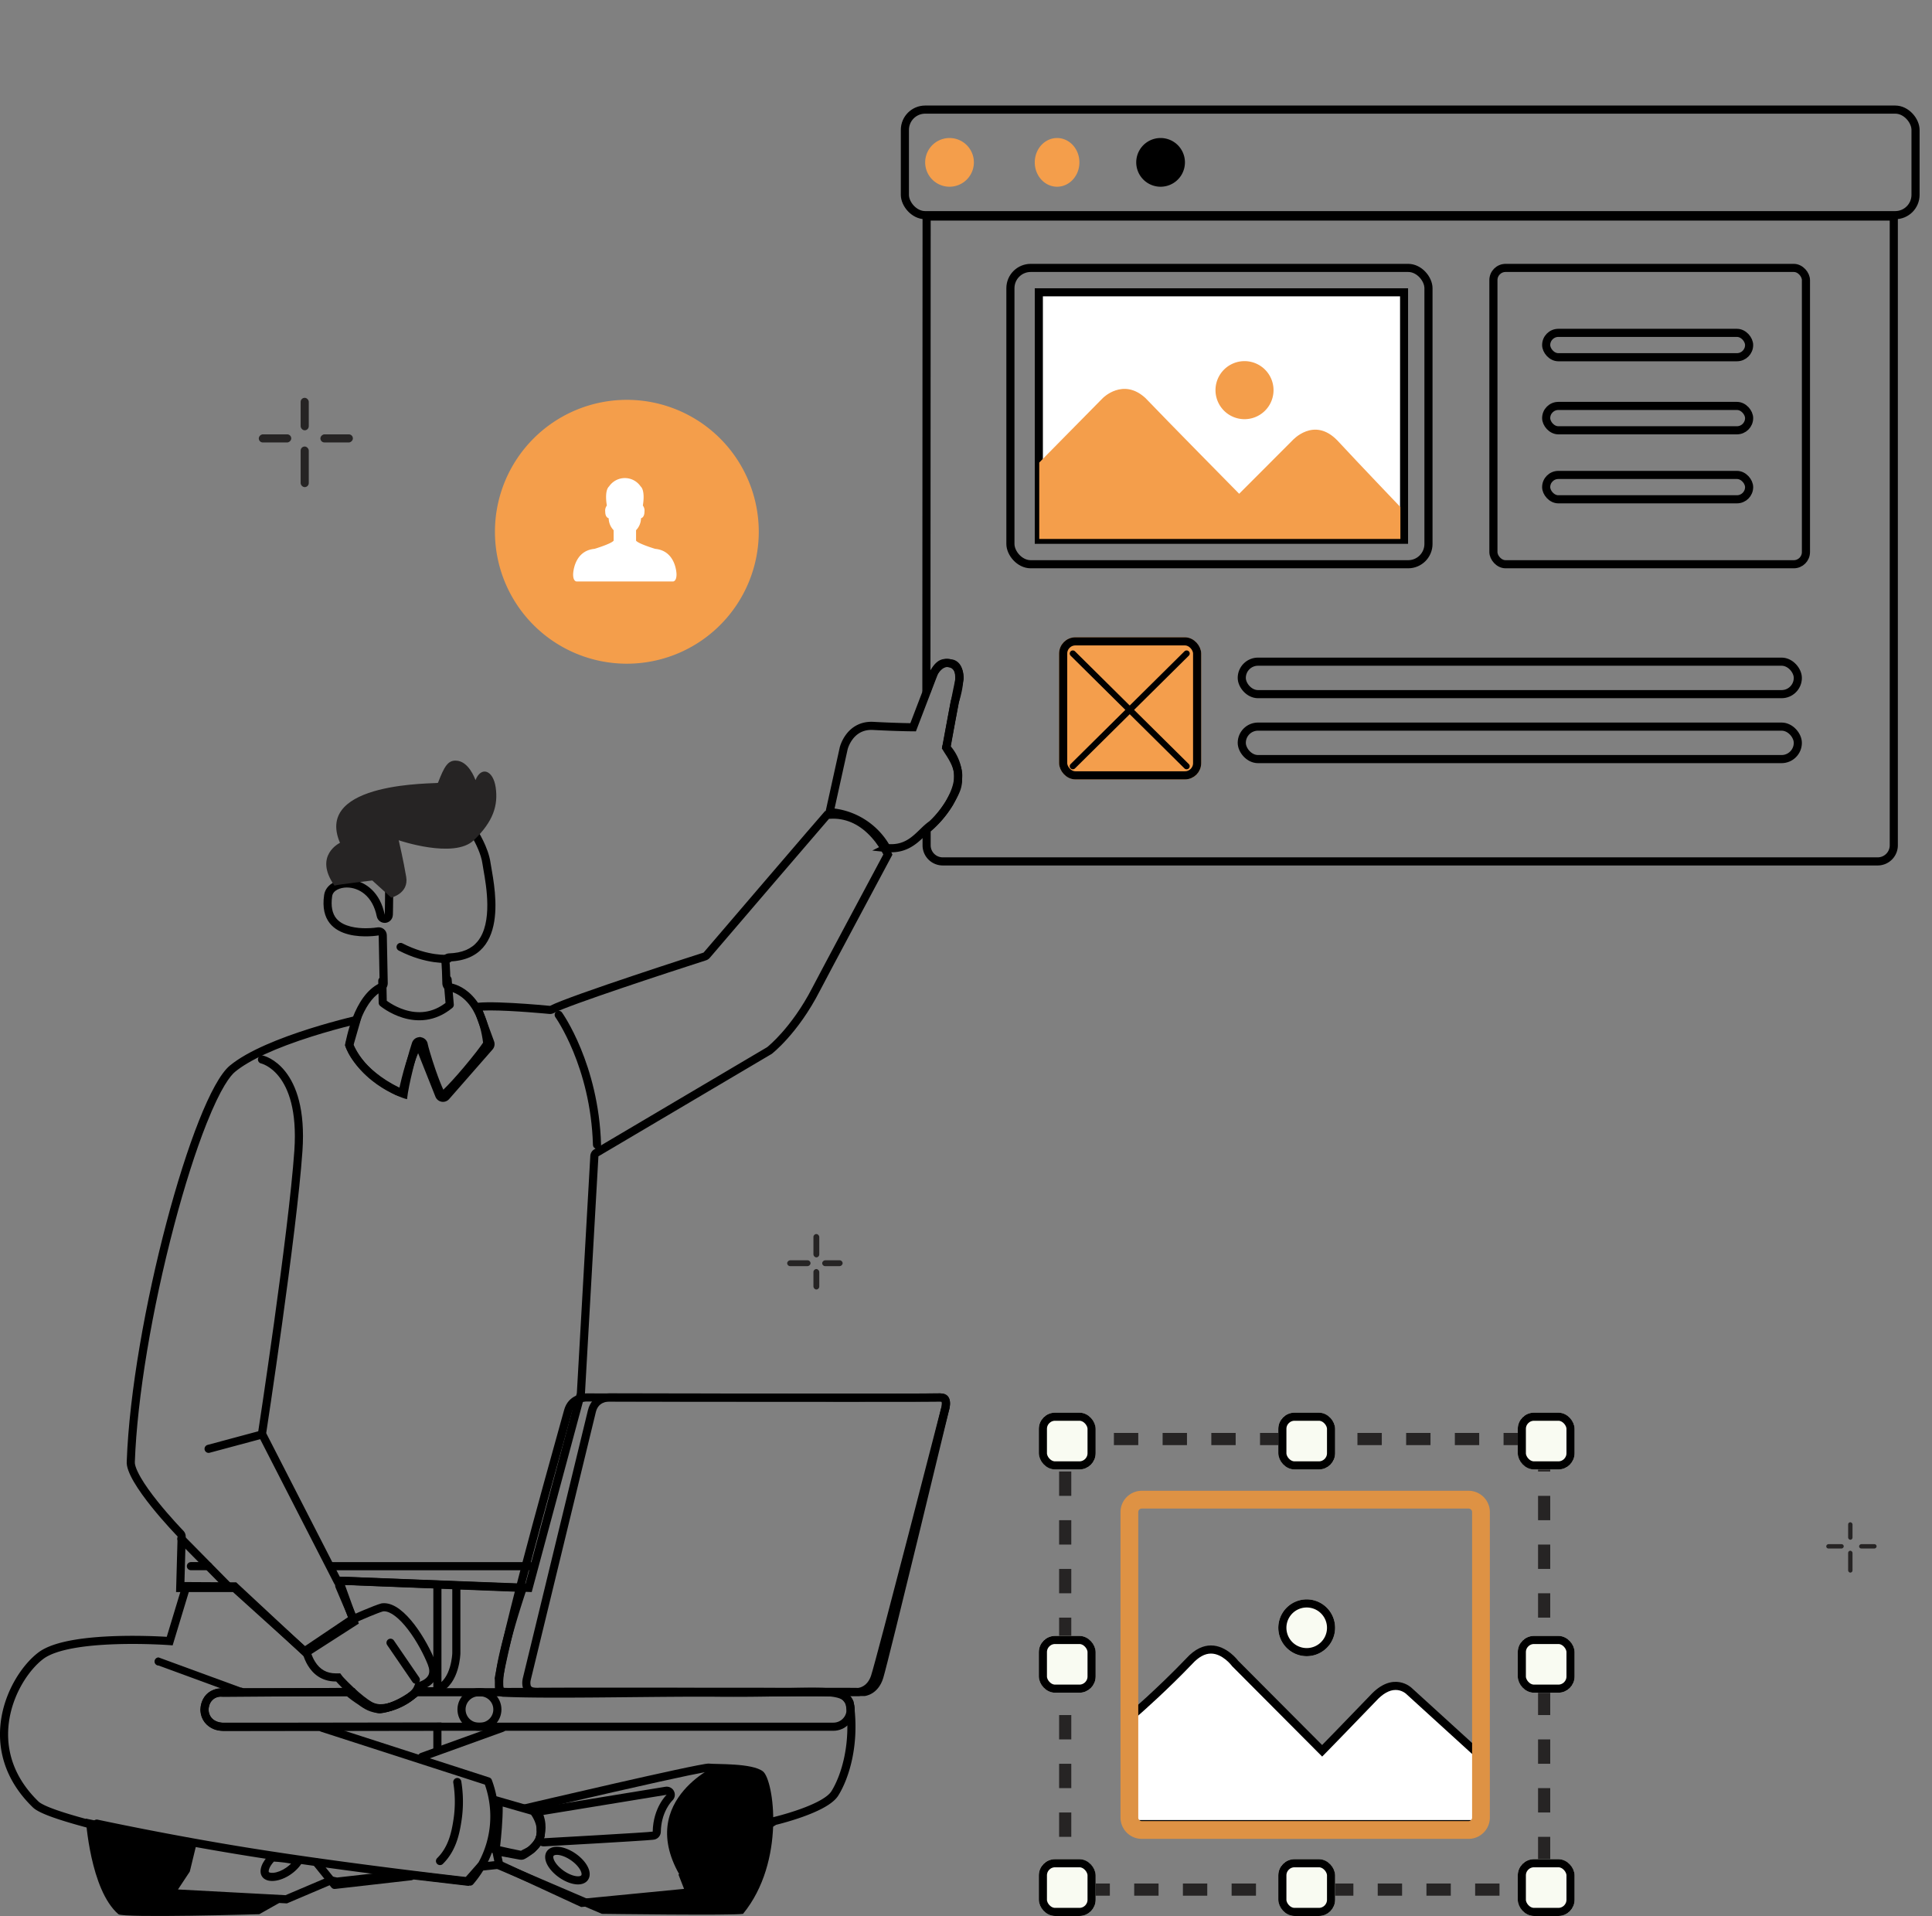 <svg xmlns="http://www.w3.org/2000/svg" viewBox="0 0 476 472" class="design-iconfont">
  <rect x="0" y="0" width="476" height="472" fill="#808080" stroke="none"/>
  <defs>
    <clipPath id="ct02bv7yn__0bv8d8rqpa">
      <path transform="translate(414 322)" stroke="#707070" fill="#fff" d="M0 0H476V472H0z"/>
    </clipPath>
  </defs>
  <g transform="translate(-414 -322)" clip-path="url(#ct02bv7yn__0bv8d8rqpa)">
    <path d="M1.5 1.5H119.5V112.5H1.5z" transform="translate(674.942 675)" stroke="#262424" stroke-width="3" stroke-dasharray="6" fill="none"/>
    <g transform="translate(669.942 670)" stroke="#000" stroke-width="2" fill="#f9fbf2">
      <rect width="14" height="14" rx="4" stroke="none"/>
      <rect x="1" y="1" width="12" height="12" rx="3" fill="none"/>
    </g>
    <g transform="translate(728.942 670)" stroke="#000" stroke-width="2" fill="#f9fbf2">
      <rect width="14" height="14" rx="4" stroke="none"/>
      <rect x="1" y="1" width="12" height="12" rx="3" fill="none"/>
    </g>
    <g transform="translate(787.942 670)" stroke="#000" stroke-width="2" fill="#f9fbf2">
      <rect width="14" height="14" rx="4" stroke="none"/>
      <rect x="1" y="1" width="12" height="12" rx="3" fill="none"/>
    </g>
    <g transform="translate(669.942 780)" stroke="#000" stroke-width="2" fill="#f9fbf2">
      <rect width="14" height="14" rx="4" stroke="none"/>
      <rect x="1" y="1" width="12" height="12" rx="3" fill="none"/>
    </g>
    <g transform="translate(728.942 780)" stroke="#000" stroke-width="2" fill="#f9fbf2">
      <rect width="14" height="14" rx="4" stroke="none"/>
      <rect x="1" y="1" width="12" height="12" rx="3" fill="none"/>
    </g>
    <g transform="translate(787.942 780)" stroke="#000" stroke-width="2" fill="#f9fbf2">
      <rect width="14" height="14" rx="4" stroke="none"/>
      <rect x="1" y="1" width="12" height="12" rx="3" fill="none"/>
    </g>
    <g transform="translate(669.942 725)" stroke="#000" stroke-width="2" fill="#f9fbf2">
      <rect width="14" height="14" rx="4" stroke="none"/>
      <rect x="1" y="1" width="12" height="12" rx="3" fill="none"/>
    </g>
    <g transform="translate(787.942 725)" stroke="#000" stroke-width="2" fill="#f9fbf2">
      <rect width="14" height="14" rx="4" stroke="none"/>
      <rect x="1" y="1" width="12" height="12" rx="3" fill="none"/>
    </g>
    <g stroke="#000" stroke-width="2" fill="#f9fbf2">
      <path stroke="none" d="M7 0A7 7 0 1 0 7 14A7 7 0 1 0 7 0Z" transform="translate(728.942 716)"/>
      <path fill="none" d="M7 1A6 6 0 1 0 7 13A6 6 0 1 0 7 1Z" transform="translate(728.942 716)"/>
    </g>
    <g fill="#fff">
      <path d="M 2637.966 751.93 L 2552.546 751.93 L 2552.546 725.27 C 2554.091 723.931 2560.476 718.324 2566.711 711.799 L 2566.719 711.791 L 2566.727 711.783 C 2568.461 709.883 2570.257 708.919 2572.065 708.919 C 2575.461 708.919 2577.95 712.254 2577.975 712.288 L 2578.02 712.348 L 2578.073 712.402 L 2598.747 733.152 L 2599.462 733.87 L 2600.17 733.146 C 2600.224 733.09 2605.673 727.521 2611.935 721.002 L 2611.945 720.992 L 2611.954 720.982 C 2613.824 718.924 2615.711 717.88 2617.565 717.88 C 2619.506 717.88 2620.78 719.059 2620.792 719.071 L 2620.802 719.081 L 2620.813 719.091 L 2637.966 734.715 L 2637.966 751.93 Z" transform="translate(-1859.716 19.434)"/>
      <path d="M 2572.064 709.919 C 2570.55 709.919 2569.002 710.773 2567.466 712.457 L 2567.434 712.49 C 2561.562 718.635 2555.556 723.971 2553.546 725.725 L 2553.546 750.93 L 2636.966 750.93 L 2636.966 735.157 L 2620.14 719.83 L 2620.137 719.831 L 2620.105 719.798 C 2619.985 719.693 2619.014 718.88 2617.565 718.88 C 2616.005 718.88 2614.366 719.814 2612.694 721.654 L 2612.656 721.695 C 2606.391 728.217 2600.939 733.79 2600.885 733.845 L 2599.468 735.293 L 2577.364 713.107 L 2577.262 713.009 L 2577.172 712.884 C 2577.083 712.768 2574.876 709.919 2572.064 709.919 L 2572.064 709.919 M 2572.065 707.919 C 2576.006 707.919 2578.781 711.696 2578.781 711.696 L 2599.455 732.446 C 2599.455 732.446 2604.883 726.9 2611.214 720.309 C 2616.964 713.98 2621.487 718.352 2621.487 718.352 L 2638.966 734.273 L 2638.966 752.93 L 2551.546 752.93 L 2551.546 724.812 C 2551.546 724.812 2558.817 718.613 2565.988 711.109 C 2568.158 708.731 2570.237 707.919 2572.065 707.919 Z" fill="#000" transform="translate(-1859.716 19.434)"/>
    </g>
    <path d="M5.25,4.375a.876.876,0,0,0-.875.875V80.5a.876.876,0,0,0,.875.875h80.5a.876.876,0,0,0,.875-.875V5.25a.876.876,0,0,0-.875-.875H5.25M5.25,0h80.5A5.25,5.25,0,0,1,91,5.25V80.5a5.25,5.25,0,0,1-5.25,5.25H5.25A5.25,5.25,0,0,1,0,80.5V5.25A5.25,5.25,0,0,1,5.25,0Z" transform="translate(690.066 689.249)" fill="#de9244"/>
    <rect x="1" y="1" width="249" height="26" rx="5" transform="translate(635.942 348)" stroke="#000" stroke-width="2" fill="none"/>
    <path transform="translate(641.942 356)" fill="#f49e4b" d="M6 0A6 6 0 1 0 6 12A6 6 0 1 0 6 0Z"/>
    <path transform="translate(668.942 356)" fill="#f49e4b" d="M5.5 0A5.5 6 0 1 0 5.5 12A5.5 6 0 1 0 5.5 0Z"/>
    <path transform="translate(693.942 356)" d="M6 0A6 6 0 1 0 6 12A6 6 0 1 0 6 0Z"/>
    <path d="M1,1H239.291V155.889a3.972,3.972,0,0,1-3.972,3.972H4.972A3.972,3.972,0,0,1,1,155.889v-3.861a26.748,26.748,0,0,0,5.646-6.574c1.927-3.523,2.263-4.1,2.06-7.519a11.051,11.051,0,0,0-2.873-6.173l2.088-11.2s2.843-8.186-.522-9.4c-2.574-.469-4-.724-6.453,6.98C.959,93.333,1,1,1,1Z" transform="translate(641.296 374.345)" stroke="#000" stroke-width="2" fill="none"/>
    <rect x="1" y="1" width="103" height="73" rx="5" transform="translate(661.942 387)" stroke="#000" stroke-width="2" fill="none"/>
    <g stroke="#000" stroke-width="2" fill="#fff">
      <path stroke="none" d="M0 0H92V63H0z" transform="translate(668.942 393)"/>
      <path fill="none" d="M1 1H91V62H1z" transform="translate(668.942 393)"/>
    </g>
    <g fill="#f49e4b">
      <path d="M11777,1351.752l15.663-15.886s5-5.076,10.5,0c5,5.242,23.091,23.579,23.091,23.579l13.08-13.1s5.328-6.058,11.142,0c5.163,5.567,15.5,16.375,15.5,16.375v7.864H11777Z" transform="translate(-11106.952 -915.807)"/>
      <path transform="translate(713.47 410.964)" d="M7.149 0A7.149 7.149 0 1 0 7.149 14.298A7.149 7.149 0 1 0 7.149 0Z"/>
    </g>
    <g transform="translate(780.942 387)" stroke="#000" stroke-width="2" fill="none">
      <rect x="1" y="1" width="77" height="73" rx="3"/>
    </g>
    <g stroke="#000" stroke-width="2" fill="none">
      <rect x="1" y="1" width="50" height="6" rx="3" transform="translate(793.942 403.001)"/>
      <rect x="1" y="1" width="50" height="6" rx="3" transform="translate(793.942 421.001)"/>
      <rect x="1" y="1" width="50" height="6" rx="3" transform="translate(793.942 438.001)"/>
    </g>
    <g transform="translate(674.942 479)" fill="#f49e4c" stroke="#000" stroke-width="2">
      <rect width="35" height="35" rx="4" stroke="none"/>
      <rect x="1" y="1" width="33" height="33" rx="3" fill="none"/>
    </g>
    <g transform="translate(718.942 484)" stroke="#000" stroke-width="2" fill="none">
      <rect x="1" y="1" width="137" height="8" rx="4"/>
    </g>
    <g transform="translate(718.942 500)" stroke="#000" stroke-width="2" fill="none">
      <rect x="1" y="1" width="137" height="8" rx="4"/>
    </g>
    <g>
      <path d="M.953,0a.75.75,0,0,1,.755.755L1.518,40.213a.768.768,0,0,1-.763.763A.75.75,0,0,1,0,40.22L.192.763A.768.768,0,0,1,.953,0Z" transform="rotate(45 -228.452 1093.374)"/>
      <path d="M.755,0h0a.768.768,0,0,1,.763.763L1.71,40.22a.75.75,0,0,1-.755.755h0a.768.768,0,0,1-.763-.763L0,.755A.75.75,0,0,1,.755,0Z" transform="rotate(135 247.933 401.892)"/>
    </g>
    <g fill="#262424">
      <g transform="translate(488.072 420)">
        <rect width="2" height="8" rx="1"/>
        <rect width="2" height="10" rx="1" transform="translate(0 12)"/>
      </g>
      <g transform="rotate(-90 414.986 16.014)">
        <rect width="2" height="8" rx="1" transform="translate(0 78.787)"/>
        <rect width="2" height="8" rx="1" transform="translate(0 93.969)"/>
      </g>
    </g>
    <g fill="#262424">
      <g transform="translate(614.412 626)">
        <rect width="1.438" height="5.752" rx=".719"/>
        <rect width="1.438" height="5.033" rx=".719" transform="translate(0 8.627)"/>
      </g>
      <g transform="rotate(-90 620.926 12.983)">
        <rect width="1.438" height="5.752" rx=".719"/>
        <rect width="1.438" height="5.033" rx=".719" transform="translate(0 8.627)"/>
      </g>
    </g>
    <g fill="#262424">
      <g transform="translate(869.338 697)">
        <rect width="1.079" height="4.317" rx=".54"/>
        <rect width="1.079" height="5.397" rx=".54" transform="translate(0 7.016)"/>
      </g>
      <g transform="rotate(-90 783.709 -80.233)">
        <rect width="1.079" height="4.317" rx=".54"/>
        <rect width="1.079" height="4.317" rx=".54" transform="translate(0 8.095)"/>
      </g>
    </g>
    <g>
      <path transform="translate(535.942 420.5)" fill="#f49e4b" d="M32.5 0A32.5 32.5 0 1 0 32.5 65A32.5 32.5 0 1 0 32.5 0Z"/>
      <path d="M148.2,145.438s-4.14-1.247-4.7-2.017v-2.575a4.327,4.327,0,0,0,1.221-2.946s.849-.133.849-1.619a2.04,2.04,0,0,0-.4-1.513s.69-3.583-.557-4.724a4.7,4.7,0,0,0-7.75,0c-1.247,1.141-.557,4.724-.557,4.724a2.04,2.04,0,0,0-.4,1.513c0,1.486.849,1.619.849,1.619a4.327,4.327,0,0,0,1.221,2.946v2.575c-.557.77-4.7,2.017-4.7,2.017-5.2.478-5.282,6.29-5.282,6.29,0,1.831.9,1.752.9,1.752h23.675s.9.08.9-1.752C153.48,151.728,153.4,145.916,148.2,145.438Z" transform="translate(427.21 311.768)" fill="#fff"/>
    </g>
    <path d="M3.135-1.694,23.308,5.7a1,1,0,0,1,0,2L3.135.306a1,1,0,0,1-1-1A1,1,0,0,1,3.135-1.694Z" transform="translate(449.942 732)"/>
    <g>
      <path d="M40.973,0l-4.1,13.54S12.249,11.718,5.1,17.159s-15.574,22.828-1.173,36.7c1.813,1.6,8.491,3.627,17.921,5.984a177.26,177.26,0,0,0,20.63,3.547l-1.585,6.526-3.781,5.719,28.468,1.515,10.983-4.671,1.515.316,16.348-1.831,15.717,1.831,3.219-3.661,4.734-.505,20.325,9.405,26.588-2.583-1.554-3.981,22.432-13.6s12.43-2.913,14.858-6.8,5.168-11.991,3.653-22.343c-1.623-4.058-8.212-2.292-31.839-2.463-14.091-.163-41.728.552-53.356,0-4.289.313,4.655-25.82,4.655-25.82L78.605-1.34,82.26,8.813l-11.835,7.6L52.861.064Z" transform="translate(418.938 712.736)" stroke="#000" stroke-width="2" fill="none"/>
      <path d="M1044.169,420.1h0l3.472-15.717s1.413-5.837,7.283-5.521,9.823.336,9.823.336l5.181-13.528s1.6-2.947,4.078-2.185,2.185,3.836,2.185,3.836-.945,3.992-3.2,16.7c-.749-.037,3.188,3.9,2.844,7.542-.185,4.489-4.251,9.955-7.288,12.253-.067.042,1.163-.907.845-.687-2.95,1.967-5.1,6.455-11.206,5.805A17.407,17.407,0,0,0,1044.169,420.1Z" transform="translate(-425.773 101.963)" stroke="#000" stroke-width="2" fill="none"/>
      <path d="M 951.576 441.332 C 951.247 441.332 950.913 441.345 950.575 441.372 C 947.337 445.099 928.661 466.904 921.201 475.619 C 920.96 475.9 920.645 476.109 920.293 476.222 C 911.097 479.174 886.436 487.261 882.798 489.21 C 882.441 489.401 882.035 489.48 881.633 489.435 C 881.554 489.426 872.77 488.565 867.049 488.565 C 866.326 488.565 865.743 488.58 865.276 488.602 L 868.063 496.181 C 868.315 496.868 868.172 497.638 867.69 498.189 L 856.983 510.413 C 856.524 510.937 855.826 511.185 855.14 511.067 C 854.453 510.949 853.878 510.482 853.62 509.835 L 849.346 499.098 C 848.662 500.697 847.739 503.43 846.691 508.052 C 846.555 508.65 846.153 509.152 845.6 509.416 C 845.047 509.679 844.403 509.675 843.854 509.403 C 839.693 507.346 836.379 504.805 834.005 501.852 C 832.177 499.577 831.595 497.875 831.535 497.688 C 831.413 497.31 831.406 496.903 831.516 496.521 L 832.734 492.289 C 830.363 492.884 826.938 493.8 823.22 494.975 C 814.269 497.803 807.697 500.828 804.213 503.722 C 803.131 504.621 800.781 507.476 797.202 516.496 C 794.553 523.17 791.81 531.783 789.268 541.402 C 783.758 562.253 780.128 584.063 779.556 599.746 C 779.555 599.774 779.554 599.802 779.551 599.829 C 779.53 600.101 779.576 601.187 781.064 603.734 C 782.034 605.395 783.43 607.365 785.212 609.591 C 788.3 613.445 791.49 616.729 791.521 616.762 C 791.898 617.149 792.103 617.672 792.088 618.212 L 791.766 629.854 L 803.729 629.854 C 804.224 629.854 804.702 630.038 805.069 630.369 L 821.475 645.172 L 832.101 638.023 L 829.051 630.858 C 828.783 630.228 828.856 629.504 829.245 628.94 C 829.633 628.376 830.283 628.05 830.968 628.076 L 875.818 629.795 L 888.455 582.85 L 891.771 524.397 C 891.809 523.731 892.176 523.128 892.751 522.789 L 935.343 497.62 C 935.692 497.337 937.098 496.155 938.964 494.053 C 940.944 491.824 943.864 488.07 946.535 482.851 C 947.408 481.112 961.149 455.412 963.965 450.146 C 963.474 449.206 962.526 447.589 961.108 446 C 958.343 442.903 955.136 441.332 951.576 441.332 M 951.576 439.332 C 961.687 439.332 966.208 450.194 966.208 450.194 C 966.208 450.194 949.222 481.95 948.32 483.755 C 942.904 494.34 936.48 499.271 936.48 499.271 L 893.768 524.511 L 890.44 583.17 L 877.335 631.854 L 830.891 630.074 L 834.589 638.76 L 821.296 647.704 L 803.729 631.854 L 789.71 631.854 L 790.089 618.157 C 790.089 618.157 777.149 604.87 777.557 599.673 C 778.805 565.42 793.921 509.672 802.935 502.184 C 811.949 494.695 835.604 489.548 835.604 489.548 L 833.438 497.074 C 833.438 497.074 835.34 502.963 844.74 507.61 C 847.698 494.567 849.918 495.124 849.917 495.124 L 855.478 509.095 L 866.185 496.871 L 862.57 487.037 C 864.621 485.806 881.115 487.365 881.853 487.447 C 886.449 484.985 919.681 474.318 919.681 474.318 C 919.681 474.318 949.347 439.662 949.59 439.468 C 950.274 439.375 950.936 439.332 951.576 439.332 Z" fill="#000" transform="translate(-332.333 82.346)" stroke-linejoin="round" stroke-linecap="round"/>
      <path d="M 869.466 447.305 C 869.456 449.397 869.438 452.792 869.415 456.16 C 869.394 459.334 869.373 461.864 869.353 463.679 C 869.341 464.761 869.329 465.6 869.317 466.172 C 869.311 466.493 869.305 466.731 869.298 466.901 C 869.294 467.008 869.29 467.089 869.285 467.155 C 869.193 468.399 868.184 469.071 867.281 469.071 C 866.971 469.071 866.664 468.998 866.387 468.86 C 865.835 468.584 865.441 468.068 865.32 467.463 C 864.845 465.087 863.791 463.173 862.274 461.93 C 861.031 460.912 859.497 460.351 857.954 460.351 C 856.366 460.351 854.557 461.016 854.333 462.477 C 853.978 464.931 854.347 466.81 855.431 468.063 C 857.183 470.088 860.666 470.391 862.587 470.391 C 864.225 470.391 865.445 470.184 865.453 470.183 C 866.029 470.082 866.619 470.237 867.07 470.608 C 867.521 470.978 867.787 471.528 867.799 472.111 C 867.823 473.264 868.029 483.387 868.029 483.944 C 868.029 484.714 867.587 485.416 866.891 485.748 C 864.843 486.727 863.083 488.879 861.661 492.146 C 860.447 494.935 859.83 497.783 859.563 499.021 C 860.378 500.811 861.486 502.481 862.862 503.992 C 864.116 505.368 865.597 506.62 867.263 507.713 C 868.718 508.666 870.097 509.354 871.161 509.813 C 871.894 505.782 873.31 500.634 874.017 498.571 C 874.318 497.691 875.185 497.136 876.111 497.229 C 877.032 497.323 877.768 498.037 877.891 498.954 C 877.973 499.454 878.75 502.188 879.784 505.188 C 880.66 507.732 881.298 509.259 881.728 510.163 C 882.997 508.941 884.774 507.001 886.738 504.676 C 889.148 501.823 890.914 499.491 891.516 498.57 C 891.183 495.928 890.557 493.629 889.653 491.728 C 888.904 490.153 887.963 488.85 886.857 487.855 C 885.067 486.244 883.438 485.959 883.257 485.932 C 882.24 485.845 881.504 485.011 881.48 483.989 C 881.437 482.062 881.351 479.737 881.282 479.117 C 881.167 478.705 881.184 478.257 881.348 477.843 C 881.641 477.103 882.345 476.607 883.14 476.58 C 886.347 476.472 888.652 475.498 890.186 473.605 C 893.908 469.014 892.312 459.975 891.63 456.116 C 891.517 455.477 891.428 454.973 891.374 454.569 C 891.041 452.108 889.663 449.432 888.898 448.099 L 869.466 447.305 M 867.476 445.222 L 890.054 446.144 C 890.054 446.144 892.822 450.355 893.356 454.302 C 893.889 458.249 898.996 478.045 883.208 478.579 C 883.363 478.734 883.48 483.944 883.48 483.944 C 883.48 483.944 892.057 484.855 893.574 498.947 C 893.41 499.932 884.547 510.887 881.504 512.979 C 880.164 513.803 876.08 500.557 875.909 499.219 C 875.051 501.725 873.188 508.725 872.778 512.5 C 872.45 512.5 861.654 509.312 857.469 499.219 C 857.797 497.988 859.547 487.04 866.029 483.944 C 866.029 483.391 865.799 472.152 865.799 472.152 C 865.799 472.152 850.517 474.837 852.354 462.183 C 853.188 456.667 865.096 456.146 867.281 467.071 C 867.281 467.071 867.281 467.071 867.281 467.071 C 867.379 467.071 867.476 445.222 867.476 445.222 Z" fill="#000" transform="translate(-358.496 80.282)" stroke-linejoin="round" stroke-linecap="round"/>
      <path d="M893.166,493.975s-5.042.523-11.728-2.913" transform="translate(-368.742 64.217)" stroke-linecap="round" stroke="#000" stroke-width="2" fill="none"/>
      <path d="M874.5,503.736l.11,5.415s8.475,7.122,16.509.486c-.049-.486-.53-6.21-.53-6.21" transform="translate(-366.31 59.883)" stroke-linejoin="round" stroke-linecap="round" stroke="#000" stroke-width="2" fill="none"/>
      <path d="M856.625,440.649s-6.6,3.107-1.359,10.536c.631-.243,9.323-1.262,9.323-1.262l4.661,4.224s4.37-1.02,3.69-5.1-1.845-9.031-1.845-9.031,13.629,4.666,18.49,0,6.03-8.657,5.4-13.024-3.649-5.229-4.97-1.781c-.148-.371-1.7-4.787-4.876-4.815-1.887-.038-2.8,1.357-4.375,5.476C880.558,426.136,850.07,425.354,856.625,440.649Z" transform="translate(-358.861 88.982)" fill="#262424"/>
      <path d="M941.414,516.818s8.862,12.391,9.437,32" transform="translate(-389.762 55.19)" stroke-linecap="round" stroke="#000" stroke-width="2" fill="none"/>
      <path d="M828.867,533.746s10.358,2.219,8.971,22.465-8.971,69.754-8.971,69.754l18.668,36.429" transform="translate(-350.318 49.257)" stroke-linecap="round" stroke="#000" stroke-width="2" fill="none"/>
      <path d="M821.769,675.966,808.613,679.5" transform="translate(-343.22 -.585)" stroke-linecap="round" stroke="#000" stroke-width="2" fill="none"/>
      <path d="M798.283,715.537l11.488,11.652" transform="translate(-339.6 -14.453)" stroke-linecap="round" stroke="#000" stroke-width="2" fill="none"/>
      <path d="M854.982,725.916h49.157" transform="translate(-359.47 -18.09)" stroke-linecap="round" stroke="#000" stroke-width="2" fill="none"/>
      <path d="M801.9,725.9h4.289" transform="translate(-340.868 -18.083)" stroke-linecap="round" stroke="#000" stroke-width="2" fill="none"/>
      <path d="M 864.347 739.951 L 864.347 741.951 C 864.254 741.951 864.162 741.956 864.072 741.968 C 862.584 742.41 858.762 744.055 857.173 744.758 L 846.352 752.238 C 846.55 752.844 846.861 753.612 847.333 754.365 C 848.546 756.299 850.218 757.239 852.446 757.239 C 852.469 757.239 852.492 757.239 852.515 757.238 L 853.526 757.23 L 854.099 757.994 C 854.368 758.302 856.051 760.119 858.086 761.879 C 861.698 765.003 863.126 765.094 863.277 765.094 C 863.305 765.094 863.318 765.092 863.318 765.091 C 864.976 764.82 866.907 764.158 868.486 763.319 C 870.151 762.434 871.324 761.403 871.705 760.489 L 872.055 759.649 L 872.918 759.361 C 872.932 759.356 872.956 759.349 872.991 759.338 C 873.278 759.25 874.738 758.753 875.265 757.655 C 875.58 757 875.528 756.135 875.112 755.083 C 874.216 752.818 872.462 749.357 870.229 746.438 C 868.048 743.586 865.904 741.951 864.347 741.951 L 864.347 739.951 M 864.347 739.951 C 869.469 739.951 874.939 749.211 876.972 754.347 C 879.098 759.72 873.74 761.195 873.551 761.258 C 872.289 764.288 867.113 766.497 863.641 767.065 C 860.17 767.633 852.721 759.491 852.532 759.238 C 852.503 759.239 852.475 759.239 852.446 759.239 C 845.265 759.239 844.073 751.382 844.073 751.382 L 856.191 743.006 C 856.191 743.006 861.723 740.545 863.641 740.011 C 863.875 739.97 864.111 739.951 864.347 739.951 Z" fill="#000" transform="translate(-355.705 -23.009)" stroke-linecap="round"/>
      <path d="M877.62,754.953l6.236,9.108" transform="translate(-367.404 -28.267)" stroke-linecap="round" stroke="#000" stroke-width="2" fill="none"/>
      <path d="M 6.171 5.075 C 6.715 5.075 7.228 5.025 7.688 4.942 C 7.377 4.623 6.988 4.245 6.508 3.809 C 5.693 3.068 4.961 2.467 4.5 2.109 C 3.703 2.284 3.019 2.557 2.532 2.9 C 2.144 3.174 2 3.415 2 3.503 C 2 3.609 2.198 3.944 2.809 4.298 C 3.663 4.792 4.888 5.075 6.171 5.075 M 6.171 7.075 C 2.763 7.075 -4.139862085139612e-06 5.476 -4.139862085139612e-06 3.503 C -4.139862085139612e-06 1.812 2.029 0.395 4.951 0 C 5.209 -0.037 11.718 5.293 10.527 6.033 C 9.571 6.634 7.96 7.075 6.171 7.075 Z" fill="#000" transform="rotate(-35.02 1476.765 -364.581)"/>
      <path d="M895.4,734.274v25.375l-5.155.038s-4,4.237-9.146,4.169c-3.639-.309-7.7-4.043-7.7-4.043l-30.813.23s-4.283-.657-4.583,4.235c.221,4.218,4.842,4.165,4.842,4.165l52.553-.078v6.509" transform="translate(-373.636 -21.02)" stroke="#000" stroke-width="2" fill="none"/>
      <path d="M900.133,734.274v16.033s-.189,7.006-4.545,8.774" transform="translate(-373.702 -21.02)" stroke="#000" stroke-width="2" fill="none"/>
      <path d="M821.779,778.091l40.809,13.175a24.57,24.57,0,0,1-4.406,24.691c-1.459-.175-29.469-3.3-54.076-7.221-20.01-3.192-37.91-7.057-37.91-7.057" transform="translate(-328.355 -30.436)" stroke-linejoin="round" stroke-linecap="round" stroke="#000" stroke-width="2" fill="none"/>
      <path d="M872.752,841.651l-18.791,2.134-4.513-5.58" transform="translate(-357.531 -57.443)" stroke-linejoin="round" stroke-linecap="round" stroke="#000" stroke-width="2" fill="none"/>
      <path d="M762.033,821.662s1.063,17.556,8.037,23.546c1.149.985,34.71,0,34.71,0l6.975-3.939L783.2,840.2s3.861-3.36,5.666-12.8C789.03,827.078,762.033,821.662,762.033,821.662Z" transform="translate(-326.896 -51.646)"/>
      <path d="M900.648,807.781a30.181,30.181,0,0,1,0,9.711c-.479,3.043-1.306,6.837-4.258,9.748" transform="translate(-373.983 -46.781)" stroke-linejoin="round" stroke-linecap="round" stroke="#000" stroke-width="2" fill="none"/>
      <path d="M 969.322 802.785 C 968.6 802.845 964.8 803.493 945.702 807.852 C 938.383 809.522 931.181 811.199 927.225 812.123 C 928.143 813.506 928.998 815.273 928.992 817.049 C 929.158 818.404 928.849 820.377 926.639 822.436 C 925.461 823.533 924.246 824.18 924.111 824.251 C 923.715 824.458 923.261 824.526 922.821 824.444 L 918.36 823.615 L 918.685 825.171 L 943.498 835.805 C 945.884 835.836 958.522 835.99 967.746 835.99 C 973.381 835.99 975.792 835.933 976.82 835.883 C 978.806 833.29 980.366 830.245 981.463 826.817 C 982.485 823.625 983.087 820.184 983.252 816.591 C 983.388 813.638 983.206 810.634 982.74 808.134 C 982.274 805.629 981.685 804.493 981.49 804.254 C 981.173 804.024 980.186 803.518 977.407 803.197 C 975.377 802.961 973.148 802.91 971.521 802.872 C 970.548 802.85 969.823 802.833 969.322 802.785 M 969.355 800.781 C 969.382 800.781 969.405 800.782 969.424 800.785 C 971.237 800.998 980.08 800.613 982.758 802.705 C 985.436 804.797 988.413 824.893 977.853 837.8 C 975.399 838.227 943.075 837.8 943.075 837.8 L 916.94 826.599 L 915.793 821.104 L 923.186 822.477 C 923.186 822.477 927.491 820.233 926.989 817.17 C 927.107 814.276 923.658 810.904 923.658 810.904 C 923.658 810.904 966.714 800.781 969.355 800.781 Z" fill="#000" transform="translate(-380.786 -44.328)" stroke-linejoin="round" stroke-linecap="round"/>
      <path d="M 917.599 815.606 C 917.633 818.861 917.23 823.019 916.962 825.402 C 918.644 825.78 920.822 826.258 922.096 826.502 C 922.464 826.286 922.803 826.12 923.099 825.975 C 923.688 825.687 924.043 825.513 924.404 825.101 C 924.443 825.057 924.483 825.015 924.525 824.974 C 925.862 823.693 925.976 822.813 925.981 821.872 C 925.994 820.331 925.764 818.849 925.575 817.897 L 917.599 815.606 M 915.393 812.891 L 927.259 816.3 C 927.259 816.3 928.006 818.964 927.981 821.889 C 927.972 823.328 927.668 824.733 925.909 826.418 C 924.863 827.613 923.811 827.669 922.525 828.608 C 920.884 828.362 914.761 826.954 914.761 826.954 C 914.761 826.954 916.11 816.589 915.393 812.891 Z" fill="#000" transform="translate(-379.745 -48.572)" stroke-linejoin="round" stroke-linecap="round"/>
      <path d="M 965.974 812.613 L 935.609 817.581 C 936.729 820.603 935.726 823.323 935.726 823.323 C 935.726 823.323 961.717 821.878 962.538 821.689 C 962.664 815.693 965.974 812.613 965.974 812.613 M 965.982 810.613 C 966.742 810.613 967.456 811.037 967.791 811.737 C 968.174 812.535 967.999 813.478 967.343 814.071 C 967.274 814.14 966.623 814.804 965.972 816.019 C 965.064 817.715 964.581 819.637 964.537 821.731 C 964.518 822.647 963.88 823.432 962.987 823.638 C 962.701 823.704 962.31 823.794 948.941 824.574 C 942.413 824.954 935.902 825.316 935.837 825.32 C 935.158 825.357 934.502 825.064 934.102 824.514 C 933.704 823.966 933.605 823.27 933.847 822.639 C 933.893 822.501 934.543 820.459 933.734 818.276 C 933.526 817.716 933.58 817.092 933.88 816.575 C 934.18 816.059 934.696 815.704 935.286 815.607 L 965.651 810.639 C 965.762 810.621 965.872 810.613 965.982 810.613 Z" fill="#000" transform="translate(-387.727 -48.474)" stroke-linejoin="round" stroke-linecap="round"/>
      <path d="M949.123,834.9s27.13-1.224,27.984-1.651c-16.854-21.228,5.5-31.428,5.5-31.428s9.7-.245,11.514,1.888,5.014,23.042-5.014,33.816c-.533.213-34.562,0-34.562,0Z" transform="translate(-392.463 -44.689)"/>
      <path d="M889.567,794.371l19.757-7.133" transform="translate(-371.591 -39.582)" stroke-linecap="round" stroke="#000" stroke-width="2" fill="none"/>
      <path d="M6.171 1A5.171 2.572 0 1 0 6.171 6.144A5.171 2.572 0 1 0 6.171 1Z" transform="rotate(-144.98 402.714 306.191)" stroke="#000" stroke-width="2" fill="none"/>
      <g stroke-linecap="round" fill="none">
        <path d="M 660.181 1657.114 C 659.937 1657.114 659.076 1657.145 658.242 1657.537 C 657.321 1657.97 656.735 1658.705 656.452 1659.786 C 656.237 1660.609 655.672 1662.631 654.818 1665.692 C 651.038 1679.236 642.22 1710.825 639.451 1725.312 C 639.545 1726.178 639.516 1726.905 639.494 1727.453 C 639.492 1727.507 639.49 1727.566 639.487 1727.626 C 639.758 1727.655 640.169 1727.681 640.788 1727.681 C 640.926 1727.681 641.073 1727.679 641.225 1727.677 C 642.759 1727.653 651.036 1727.64 665.827 1727.64 C 690.27 1727.64 724.764 1727.674 727.048 1727.677 C 727.203 1727.652 727.703 1727.55 728.262 1727.21 C 729.137 1726.68 729.779 1725.808 730.171 1724.62 C 731.521 1720.528 747.256 1659.398 747.414 1658.781 L 747.433 1658.708 L 747.458 1658.636 C 747.6 1658.216 747.675 1657.433 747.566 1657.179 C 747.505 1657.155 747.353 1657.118 747.092 1657.118 C 747.082 1657.118 747.073 1657.118 747.064 1657.119 C 746.561 1657.139 743.882 1657.167 724.026 1657.167 C 698.653 1657.167 660.762 1657.12 660.382 1657.119 L 660.334 1657.122 L 660.257 1657.115 C 660.244 1657.115 660.218 1657.114 660.181 1657.114 M 660.181 1655.114 C 660.311 1655.114 660.385 1655.119 660.385 1655.119 C 660.385 1655.119 698.361 1655.167 724.026 1655.167 C 736.857 1655.167 746.613 1655.155 747.004 1655.119 C 747.034 1655.119 747.063 1655.118 747.092 1655.118 C 750.765 1655.119 749.351 1659.28 749.351 1659.28 C 749.351 1659.28 733.457 1721.044 732.07 1725.247 C 730.683 1729.45 727.163 1729.677 727.163 1729.677 C 727.163 1729.677 646.427 1729.594 641.257 1729.677 C 636.088 1729.759 637.895 1728.554 637.428 1725.247 C 640.743 1707.648 653.344 1663.76 654.517 1659.28 C 655.544 1655.359 659.267 1655.114 660.181 1655.114 Z" fill="#000" transform="translate(-101.552 -989.861)"/>
        <path d="M 658.763 1657.114 C 658.547 1657.114 657.784 1657.143 657.042 1657.515 C 656.199 1657.937 655.659 1658.67 655.393 1659.757 C 654.305 1664.183 639.511 1725.104 639.362 1725.719 L 639.361 1725.732 L 639.347 1725.776 C 639.257 1726.143 639.201 1726.949 639.471 1727.296 C 639.659 1727.539 640.173 1727.678 640.881 1727.678 C 640.913 1727.678 640.944 1727.677 640.977 1727.677 C 642.418 1727.653 650.185 1727.64 664.06 1727.64 C 686.979 1727.64 719.318 1727.674 721.49 1727.677 C 721.591 1727.656 721.969 1727.568 722.399 1727.315 C 723.268 1726.803 723.906 1725.908 724.293 1724.656 C 725.561 1720.561 740.323 1659.427 740.472 1658.81 L 740.489 1658.74 L 740.51 1658.672 C 740.652 1658.227 740.722 1657.437 740.616 1657.15 C 740.564 1657.136 740.464 1657.118 740.296 1657.118 C 740.289 1657.118 740.282 1657.118 740.275 1657.119 C 739.762 1657.14 737.14 1657.167 718.658 1657.167 C 694.855 1657.167 659.308 1657.12 658.952 1657.119 L 658.903 1657.123 L 658.82 1657.115 C 658.809 1657.115 658.789 1657.114 658.763 1657.114 M 658.763 1655.114 C 658.886 1655.114 658.954 1655.119 658.954 1655.119 C 658.954 1655.119 739.113 1655.226 740.214 1655.119 C 740.242 1655.119 740.269 1655.118 740.296 1655.118 C 743.742 1655.119 742.416 1659.28 742.416 1659.28 C 742.416 1659.28 727.505 1721.044 726.204 1725.247 C 724.903 1729.45 721.601 1729.677 721.601 1729.677 C 721.601 1729.677 645.86 1729.595 641.01 1729.677 C 640.967 1729.677 640.924 1729.678 640.881 1729.678 C 636.184 1729.678 637.419 1725.247 637.419 1725.247 C 637.419 1725.247 652.349 1663.76 653.45 1659.28 C 654.414 1655.359 657.906 1655.114 658.763 1655.114 Z" fill="#000" transform="translate(-94.6 -989.861)"/>
      </g>
      <g fill="none">
        <path d="M 3.248 1.9073486328125e-06 C 1.454 1.9073486328125e-06 -7.62939453125e-06 1.454 -7.62939453125e-06 3.248 C -7.62939453125e-06 5.041 1.454 6.495 3.248 6.495 L 90.627 6.495 C 92.421 6.495 93.875 5.041 93.875 3.248 C 93.875 1.454 92.421 1.9073486328125e-06 90.627 1.9073486328125e-06 L 3.248 1.9073486328125e-06 M 3.248 -2 L 90.627 -2 C 93.521 -2 95.875 0.354 95.875 3.248 C 95.875 6.141 93.521 8.495 90.627 8.495 L 3.248 8.495 C 0.354 8.495 -2 6.141 -2 3.248 C -2 0.354 0.354 -2 3.248 -2 Z" fill="#000" transform="translate(528.707 739.876)"/>
        <path d="M 3.248 -4.76837158203125e-06 C 1.454 -4.76837158203125e-06 0 1.454 0 3.248 C 0 5.041 1.454 6.495 3.248 6.495 L 66.903 6.495 C 68.696 6.495 70.15 5.041 70.15 3.248 C 70.15 1.454 68.696 -4.76837158203125e-06 66.903 -4.76837158203125e-06 L 51.546 -4.76837158203125e-06 C 51.546 -4.76837158203125e-06 46.244 4.112 42.091 4.112 C 37.939 4.112 34.936 -4.76837158203125e-06 34.936 -4.76837158203125e-06 L 3.248 -4.76837158203125e-06 M 3.248 -2 L 35.961 -2 L 36.549 -1.183 C 36.636 -1.067 39.069 2.112 42.091 2.112 C 44.921 2.112 48.992 -0.554 50.322 -1.581 L 50.862 -1.999 L 51.546 -2 L 66.903 -2 C 69.796 -2 72.15 0.354 72.15 3.248 C 72.15 6.141 69.796 8.495 66.903 8.495 L 3.248 8.495 C 0.354 8.495 -2 6.141 -2 3.248 C -2 0.354 0.354 -2 3.248 -2 Z" fill="#000" transform="translate(465.393 739.876)"/>
      </g>
    </g>
  </g>
</svg>
